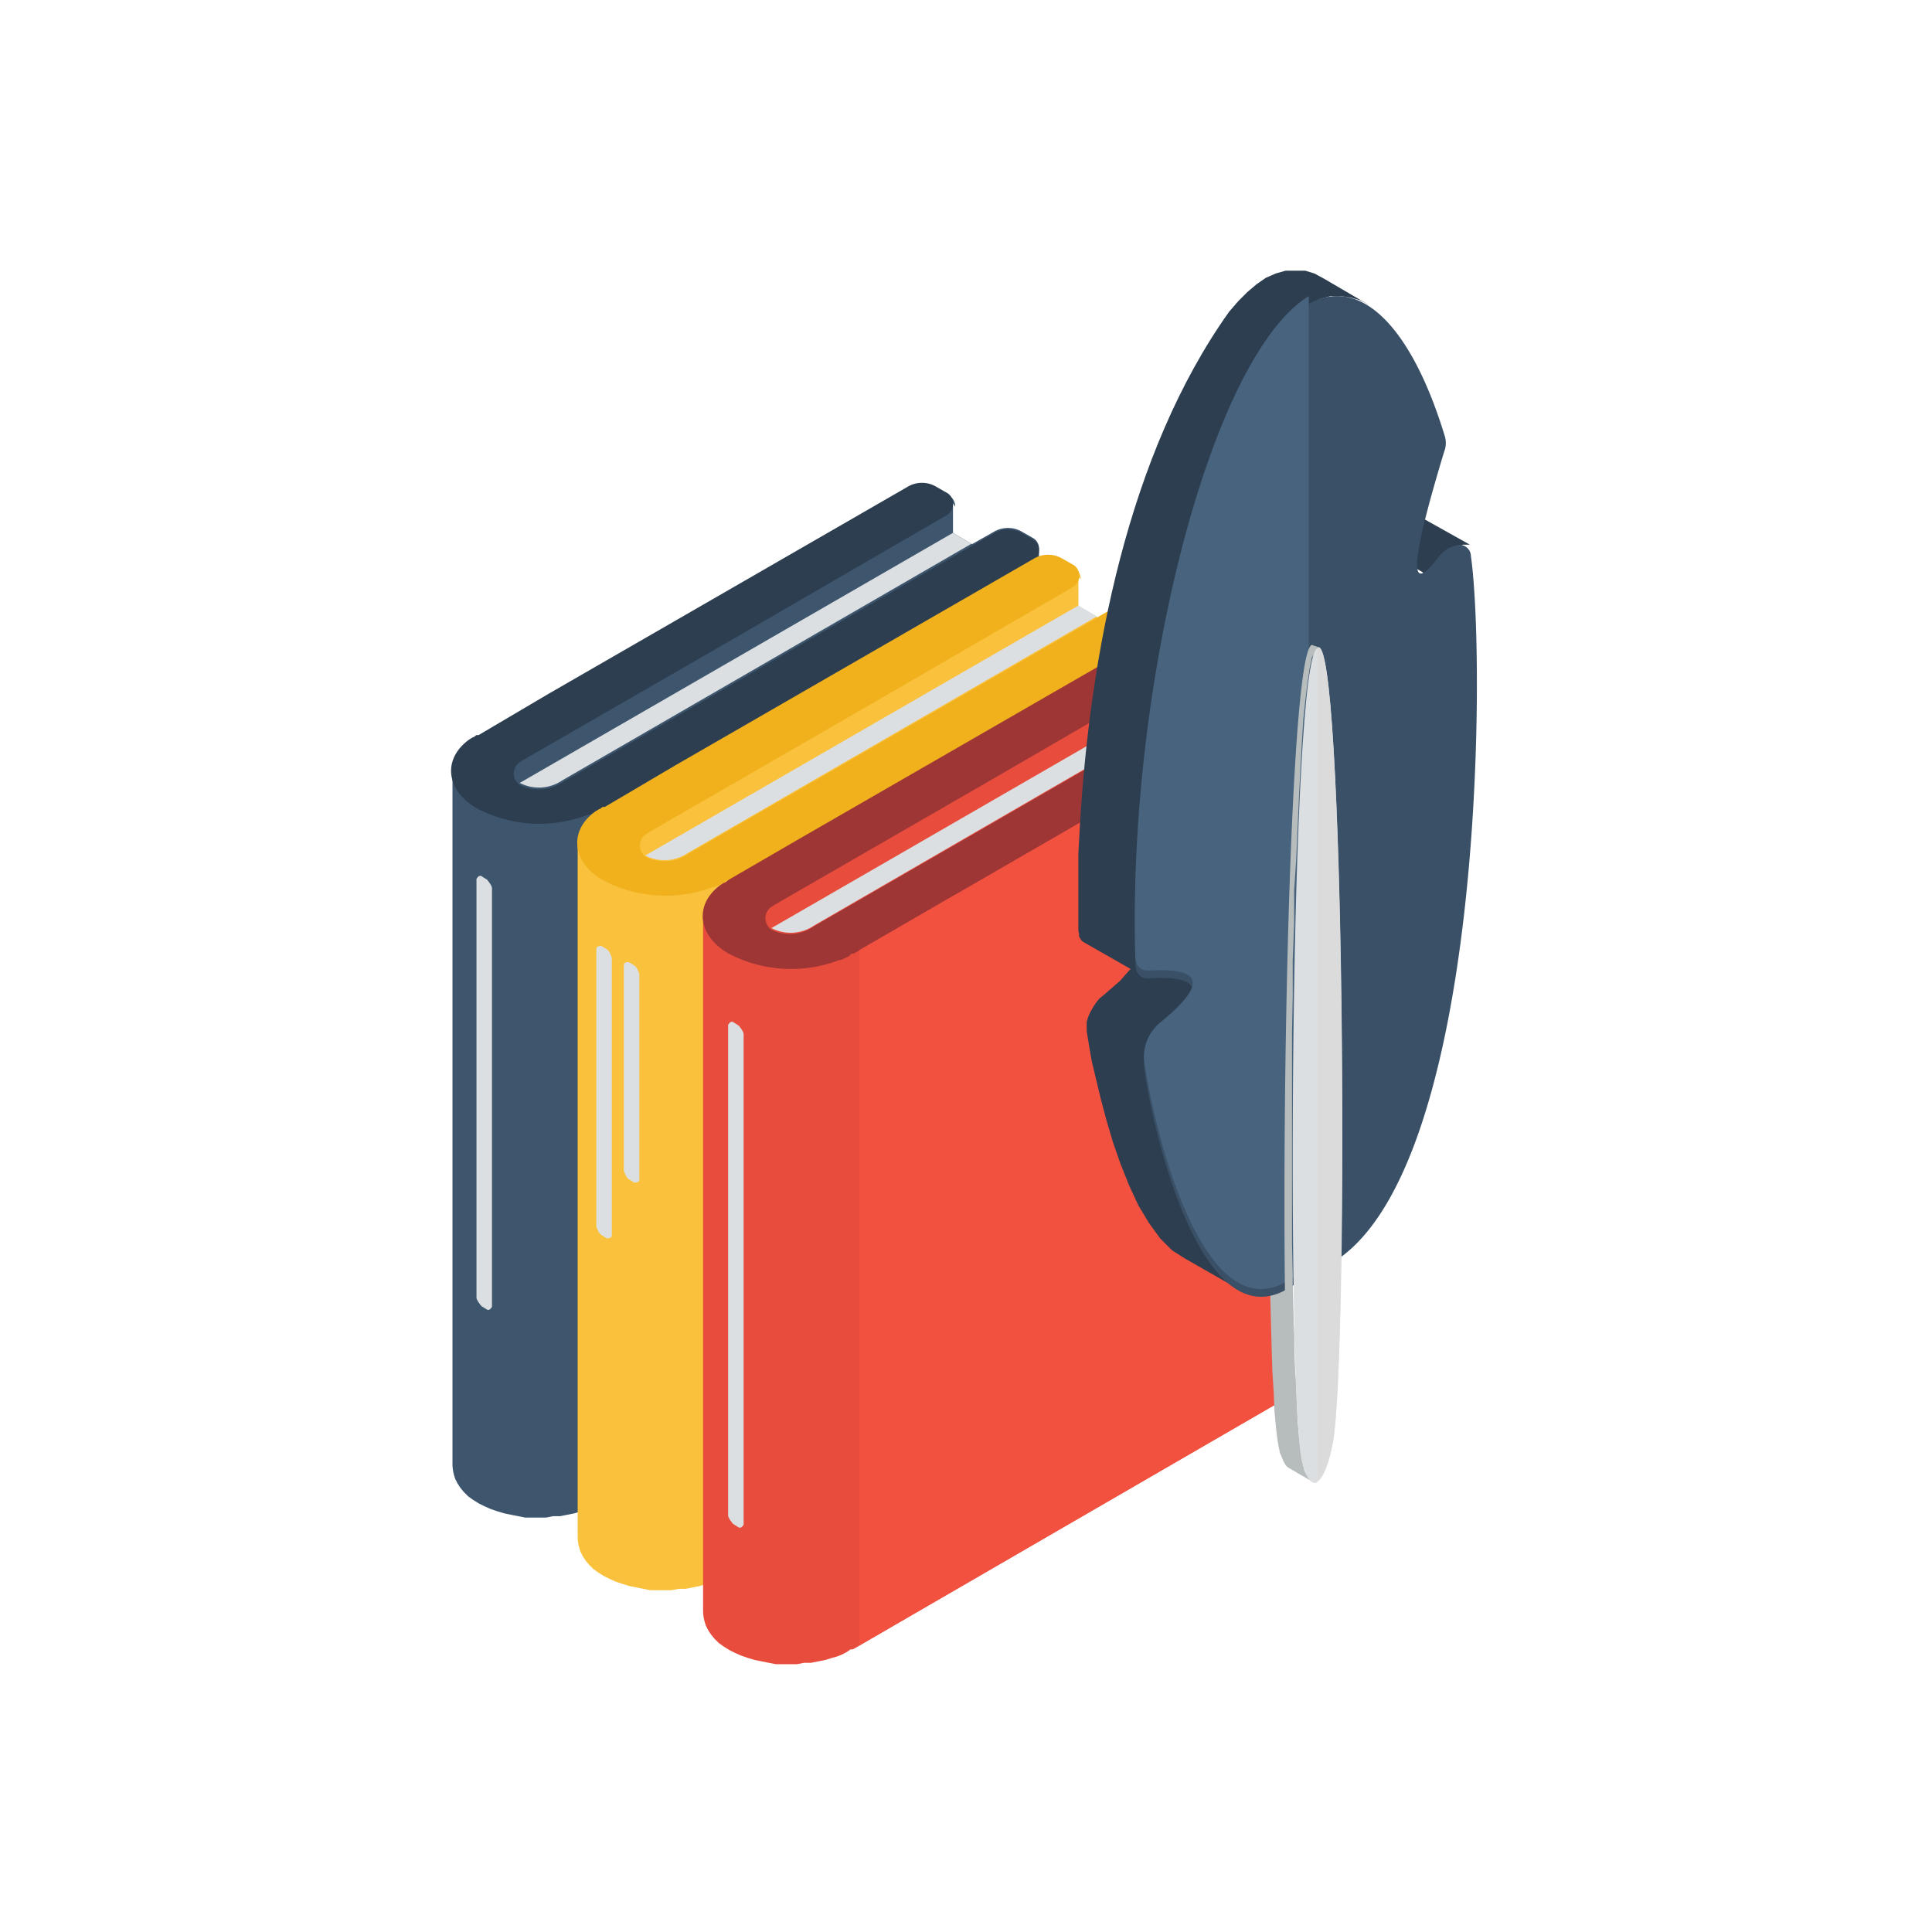 <svg id="Icon_Letters-and-philosohpy" xmlns="http://www.w3.org/2000/svg" width="89.236" height="89.236" viewBox="0 0 89.236 89.236">
  <g id="Raggruppa_233" data-name="Raggruppa 233">
    <path id="Tracciato_62" data-name="Tracciato 62" d="M89.236,0V89.236H0V0Z" fill="none" fill-rule="evenodd"/>
    <g id="Raggruppa_232" data-name="Raggruppa 232" transform="translate(20.838 12.502)">
      <g id="Raggruppa_230" data-name="Raggruppa 230" transform="translate(0 9.799)">
        <path id="Tracciato_63" data-name="Tracciato 63" d="M29.535,7.7V9.071l.879.521.977-.553a1.294,1.294,0,0,1,1.367,0l.456.26a.552.552,0,0,1,.293.521v32.23l-.065.065v.065l-.1.065-.065.065h-.065l-19.6,11.362-.293.163-.1.065a6.607,6.607,0,0,1-.846.358l-.326.1-.326.065-.326.065h-.326l-.326.065H9.773l-.326-.065-.326-.065L8.8,54.357l-.326-.1-.293-.1-.293-.13-.26-.13-.26-.163-.228-.163-.2-.2-.163-.2-.13-.2-.1-.2a2.1,2.1,0,0,1-.13-.651V20.01A1.915,1.915,0,0,1,7.3,18.74h0l.163-.1c.065,0,.1-.065.163-.1h.1l3.256-1.921h0L27.516,7.085a1.294,1.294,0,0,1,1.367,0l.456.26a.552.552,0,0,1,.293.521h0Z" transform="translate(-6.356 -6.76)" fill="#3d566e" fill-rule="evenodd"/>
        <path id="Tracciato_64" data-name="Tracciato 64" d="M7.709,18.968l9.767-5.632h0l9.832-5.7a.1.1,0,0,0,.065-.033l.065-.065.065-.065h0a.1.1,0,0,1,.033-.065h0a.1.1,0,0,1,.033-.065h0V9.527L9.532,19.945a1.99,1.99,0,0,1-1.953.13.637.637,0,0,1,0-1.074c.26-.163.065,0,.1-.033h0Z" transform="translate(-4.422 -6.173)" fill="#3d566e" fill-rule="evenodd"/>
        <path id="Tracciato_65" data-name="Tracciato 65" d="M18.021,19.189l-4.363,2.539-.293.163-.1.065-.13.065-.358.163h-.065A6.219,6.219,0,0,1,7.6,21.891c-1.432-.814-1.628-2.279-.358-3.19h0l.163-.1c.065,0,.1-.065.163-.1h.1l3.256-1.921h0L27.463,7.045a1.294,1.294,0,0,1,1.367,0l.456.26a.552.552,0,0,1,.293.521.587.587,0,0,1-.293.521l-9.832,5.7h0L9.687,19.677h0s.163-.1-.1.065a.637.637,0,0,0,0,1.074,2,2,0,0,0,1.953-.13L31.435,9.194a1.294,1.294,0,0,1,1.367,0l.456.26a.552.552,0,0,1,.293.521.587.587,0,0,1-.293.521l-15.236,8.79Z" transform="translate(-6.4 -6.85)" fill="#2c3e50" fill-rule="evenodd"/>
        <path id="Tracciato_66" data-name="Tracciato 66" d="M28.271,8.081l-.879-.521L7.37,19.117H7.4a1.917,1.917,0,0,0,1.953-.13L28.271,8.048Z" transform="translate(-4.214 -5.249)" fill="#dcdfe2" fill-rule="evenodd"/>
        <path id="Tracciato_67" data-name="Tracciato 67" d="M31.315,8.766v1.367l.879.521.977-.553a1.294,1.294,0,0,1,1.367,0l.456.26a.552.552,0,0,1,.293.521v32.23l-.065.065v.065l-.1.065-.065.065h-.065l-19.6,11.362L15.1,54.9H15a2.221,2.221,0,0,1-.846.391l-.326.1-.326.065-.326.065h-.326l-.326.065h-.977l-.326-.065-.326-.065-.326-.065-.326-.1-.293-.1-.293-.13-.26-.13-.26-.163-.228-.163-.2-.2-.163-.2-.13-.2-.1-.2a2.1,2.1,0,0,1-.13-.651V21.04a1.915,1.915,0,0,1,.879-1.27h0l.163-.1c.065,0,.1-.065.163-.1h.1l3.256-1.921h0L29.3,8.115a1.294,1.294,0,0,1,1.367,0l.456.26a.552.552,0,0,1,.293.521h0Z" transform="translate(-2.342 -4.437)" fill="#fac13c" fill-rule="evenodd"/>
        <path id="Tracciato_68" data-name="Tracciato 68" d="M9.511,20l9.767-5.632h0l9.832-5.7a.1.1,0,0,0,.065-.033l.065-.065.065-.065h0a.1.1,0,0,1,.033-.065h0V8.375h0v2.181L11.3,20.975a2.08,2.08,0,0,1-1.953.163.637.637,0,0,1,0-1.074c.26-.163.065-.033.1-.065h0Z" transform="translate(-0.43 -3.85)" fill="#fac13c" fill-rule="evenodd"/>
        <path id="Tracciato_69" data-name="Tracciato 69" d="M19.811,20.241l-4.363,2.507-.293.163h-.1l-.13.13-.358.163H14.5a6.219,6.219,0,0,1-5.111-.293c-1.432-.814-1.628-2.279-.358-3.19h0l.163-.1c.065,0,.1-.065.163-.1h.1L12.714,17.6h0L29.253,8.065a1.294,1.294,0,0,1,1.367,0l.456.26a.552.552,0,0,1,.293.521.587.587,0,0,1-.293.521l-9.832,5.7h0L11.477,20.7h0s.163-.1-.1.065a.637.637,0,0,0,0,1.074,1.922,1.922,0,0,0,1.953-.163L33.225,10.181a1.294,1.294,0,0,1,1.367,0l.456.26a.552.552,0,0,1,.293.521.587.587,0,0,1-.293.521l-15.236,8.79Z" transform="translate(-2.363 -4.549)" fill="#f0b11d" fill-rule="evenodd"/>
        <path id="Tracciato_70" data-name="Tracciato 70" d="M30.051,9.111l-.879-.521L9.15,20.147h.033a1.917,1.917,0,0,0,1.953-.13L30.051,9.078Z" transform="translate(-0.199 -2.925)" fill="#dcdfe2" fill-rule="evenodd"/>
        <path id="Tracciato_71" data-name="Tracciato 71" d="M7.476,12.993V32.331s-.1.2-.228.13l-.26-.163s-.228-.26-.228-.391V12.569s.1-.2.228-.13l.26.163s.228.26.228.391Z" transform="translate(-5.59 5.727)" fill="#dcdfe2" fill-rule="evenodd"/>
        <path id="Tracciato_72" data-name="Tracciato 72" d="M9.566,23.71V14.2s-.1-.326-.228-.391l-.26-.163s-.228,0-.228.13v9.506s.1.326.228.391l.26.163S9.566,23.84,9.566,23.71Z" transform="translate(-0.875 8.488)" fill="#dcdfe2" fill-rule="evenodd"/>
        <path id="Tracciato_73" data-name="Tracciato 73" d="M9.176,26.833V13.973s-.1-.326-.228-.391l-.26-.163s-.228,0-.228.13V26.377s.1.326.228.391l.26.163s.228,0,.228-.13Z" transform="translate(-1.755 7.969)" fill="#dcdfe2" fill-rule="evenodd"/>
        <path id="Tracciato_74" data-name="Tracciato 74" d="M33.095,9.839v1.367l.879.521.977-.553a1.294,1.294,0,0,1,1.367,0l.456.26a.552.552,0,0,1,.293.521v32.23L37,44.251v.065l-.1.065-.065.065h-.065l-19.6,11.362-.293.163h-.1a2.22,2.22,0,0,1-.846.391l-.326.1-.326.065-.326.065h-.326l-.326.065h-.977l-.326-.065-.326-.065-.326-.065-.326-.1-.293-.1-.293-.13-.26-.13-.26-.163-.228-.163-.2-.2-.163-.2-.13-.2-.1-.2a2.105,2.105,0,0,1-.13-.651V22.113a1.915,1.915,0,0,1,.879-1.27h0l.163-.1c.033,0,.1-.065.163-.1l.1-.065h0l3.256-1.888h0L31.076,9.155a1.294,1.294,0,0,1,1.367,0l.456.26a.552.552,0,0,1,.293.521h0Z" transform="translate(1.673 -2.091)" fill="#e74c3c" fill-rule="evenodd"/>
        <path id="Tracciato_75" data-name="Tracciato 75" d="M11.291,21.028,21.058,15.4h0L30.89,9.7a.1.1,0,0,0,.065-.033s.033,0,.065-.065l.065-.065h0a.1.1,0,0,1,.033-.065h0V9.405h0v2.181L13.082,22a2.08,2.08,0,0,1-1.953.163.637.637,0,0,1,0-1.074c.26-.163.065-.033.1-.033h0Z" transform="translate(3.585 -1.527)" fill="#e74c3c" fill-rule="evenodd"/>
        <path id="Tracciato_76" data-name="Tracciato 76" d="M21.591,21.271l-4.363,2.539-.293.163h-.1l-.13.13-.358.163h-.065a6.219,6.219,0,0,1-5.111-.293c-1.432-.814-1.628-2.279-.358-3.19h0l.163-.1c.065,0,.1-.065.163-.1l.1-.065h0l3.256-1.888h0L31.033,9.1a1.294,1.294,0,0,1,1.367,0l.456.26a.552.552,0,0,1,.293.521.587.587,0,0,1-.293.521l-9.832,5.7h0l-9.767,5.632h0s.163-.1-.1.065a.637.637,0,0,0,0,1.074,1.922,1.922,0,0,0,1.953-.163L35,11.211a1.294,1.294,0,0,1,1.367,0l.456.26a.552.552,0,0,1,.293.521.587.587,0,0,1-.293.521L21.591,21.3Z" transform="translate(1.652 -2.226)" fill="#9e3636" fill-rule="evenodd"/>
        <path id="Tracciato_77" data-name="Tracciato 77" d="M31.841,10.141l-.879-.521L10.94,21.177h.033a1.917,1.917,0,0,0,1.953-.13L31.841,10.108Z" transform="translate(3.839 -0.602)" fill="#dcdfe2" fill-rule="evenodd"/>
        <path id="Tracciato_78" data-name="Tracciato 78" d="M11.046,15.063V37.722s-.1.2-.228.13l-.26-.163s-.228-.26-.228-.391V14.639s.1-.2.228-.13l.26.163s.228.26.228.391Z" transform="translate(2.463 10.396)" fill="#dcdfe2" fill-rule="evenodd"/>
        <path id="Tracciato_79" data-name="Tracciato 79" d="M32.082,9.95V41.79l-.033.065v.065l-.033.065-.065.065-.033.065-.065.033-.065.065-19.6,11.33v-32.1Z" transform="translate(6.658 0.142)" fill="#f2513f" fill-rule="evenodd"/>
      </g>
      <g id="Raggruppa_231" data-name="Raggruppa 231" transform="translate(28.973)">
        <path id="Tracciato_80" data-name="Tracciato 80" d="M20.344,9.619,19.27,9h-.1l-.13.13-.1.326-.1.488-.1.651-.1.814-.1.944L18.488,13.4l-.065,1.172-.065,1.3-.065,1.367-.065,1.432L18.2,20.2l-.065,1.563L18.1,23.39l-.033,1.66v1.66L18.033,28.4v3.321L18,33.352l.033,1.6v1.53l.033,1.5v1.4L18.1,40.71l.033,1.2.033,1.107.065,1.009.033.846.065.716.065.553.065.391.065.293.1.228.065.163.1.163.1.1,1.074.619-.1-.1-.1-.163-.1-.163-.065-.228-.065-.293-.065-.391-.065-.553-.065-.716-.033-.846-.065-1.009L19.2,42.533l-.033-1.2-.033-1.335-.033-1.4V35.566l-.033-1.6V32.343l.033-1.66v-1.66l.033-1.693v-1.66l.033-1.66.033-1.628.065-1.563.033-1.53.065-1.432.033-1.367.1-1.3.065-1.172.065-1.042.1-.944.1-.814.1-.651.1-.488.1-.326.13-.13Z" transform="translate(-9.21 7.799)" fill="#b7bcbd" fill-rule="evenodd"/>
        <path id="Tracciato_81" data-name="Tracciato 81" d="M22.983,51.046l-2.735-1.563-.619-.391-.553-.553-.521-.716-.488-.814-.423-.912-.391-.977L16.9,44.112,16.6,43.1l-.26-.977-.228-.944-.2-.846-.13-.749-.1-.619v-.423l.065-.228.1-.228.13-.228.13-.2.163-.2.2-.163.749-.651.488-.553h0L15.56,34.866l-.1-.065-.065-.1-.065-.1v-.13l-.033-.13V30.764l.065-1.2c.456-7.944,2.214-17.255,6.9-23.831l.423-.488.423-.423.423-.358.423-.293.456-.2.456-.13h.912l.423.13.423.228,2.116,1.237-.423-.228-.456-.13-.456-.065h-.456l-.456.13-.456.2-.423.293-.423.358-.423.423-.423.488-.391.553-.391.619-.391.684-.391.716-.358.781-.358.814-.358.879-.326.912-.326.944-.326.977-.293,1.042-.293,1.074-.26,1.074-.26,1.107L19.4,20.216l-.228,1.139-.2,1.172-.2,1.172-.163,1.2-.163,1.2-.13,1.2-.1,1.2-.1,1.2-.065,1.2v1.2L18,33.336v1.791l2.377,1.367.228.228v.326l-.228.423-.488.553-.749.651-.2.163-.163.2-.13.2-.13.228-.1.228-.065.228v.423l.1.619.13.749.2.846.228.944.26.977.293,1.009.358,1.009.391.977.423.912.488.814.521.716.553.553.619.391h0ZM31.22,17.839h.1l.13-.1.163-.13.2-.2.2-.26.13-.13.13-.13.13-.1.13-.1.13-.065.13-.065h.13l.13-.065h.326l-2.735-1.53h-.1l-.1-.065h-.391l-.13.1-.13.065-.13.1-.13.1-.13.13-.13.13-.2.26-.2.2-.163.13-.13.065h-.1l2.735,1.6Z" transform="translate(-15.3 -3.84)" fill="#2c3e50" fill-rule="evenodd"/>
        <path id="Tracciato_82" data-name="Tracciato 82" d="M23.169,50.071c-4,2.311-6.251-7.455-6.609-10.32a2.062,2.062,0,0,1,.781-1.66c2.377-1.953,1.66-2.507-.586-2.377-.358,0-.553-.2-.586-.619-.391-12.5,3.451-27.738,8.009-30.538C26.685,3.19,29,5.86,30.461,10.678a1.1,1.1,0,0,1-.033.716c-1.758,5.795-1.465,6.414-.326,4.949a1.5,1.5,0,0,1,.977-.651.53.53,0,0,1,.586.521c.684,4.753.619,28.584-6.479,32.686L23.1,50.1Z" transform="translate(-13.537 -3.027)" fill="#395066" fill-rule="evenodd"/>
        <path id="Tracciato_83" data-name="Tracciato 83" d="M23.169,49.823c-4,2.311-6.251-7.455-6.609-10.32a2.062,2.062,0,0,1,.781-1.66c2.377-1.953,1.66-2.507-.586-2.377-.358,0-.553-.2-.586-.619C15.778,22.346,19.62,7.11,24.178,4.31V49.237l-1.042.586Z" transform="translate(-13.537 -3.137)" fill="#47637d" fill-rule="evenodd"/>
        <path id="Tracciato_84" data-name="Tracciato 84" d="M18.8,47.371l.619.358h0l-.065-.065-.1-.13-.1-.2L19.1,47.11l-.065-.293-.065-.391-.065-.553-.065-.716-.065-.846v-.977l-.1-1.107V40.99l-.065-1.335v-1.4l-.033-1.465V27.023l.033-1.66V23.7l.065-1.628V20.512l.1-1.53.065-1.465L18.9,16.15l.065-1.27.065-1.172.065-1.074.1-.944.1-.814.1-.651.1-.488.293-.488-.293-.1c-1.27.358-1.628,34.444-.879,37.635a3.972,3.972,0,0,0,.163.553Z" transform="translate(-8.712 8.137)" fill="#b7bcbd" fill-rule="evenodd"/>
        <path id="Tracciato_85" data-name="Tracciato 85" d="M19.48,47.7c.26-.163.521-.749.716-1.791.749-4.037.553-37.8-.716-36.691-1.27.358-1.432,34.314-.716,37.537.2.814.456,1.107.716.977Z" transform="translate(-8.443 8.232)" fill="#dcdfe2" fill-rule="evenodd"/>
        <path id="Tracciato_86" data-name="Tracciato 86" d="M18.69,9.208c1.27-1.107,1.432,32.654.716,36.691-.2,1.009-.456,1.628-.716,1.791V9.208Z" transform="translate(-7.653 8.209)" fill="#dbdbdb" fill-rule="evenodd"/>
      </g>
    </g>
  </g>
</svg>
